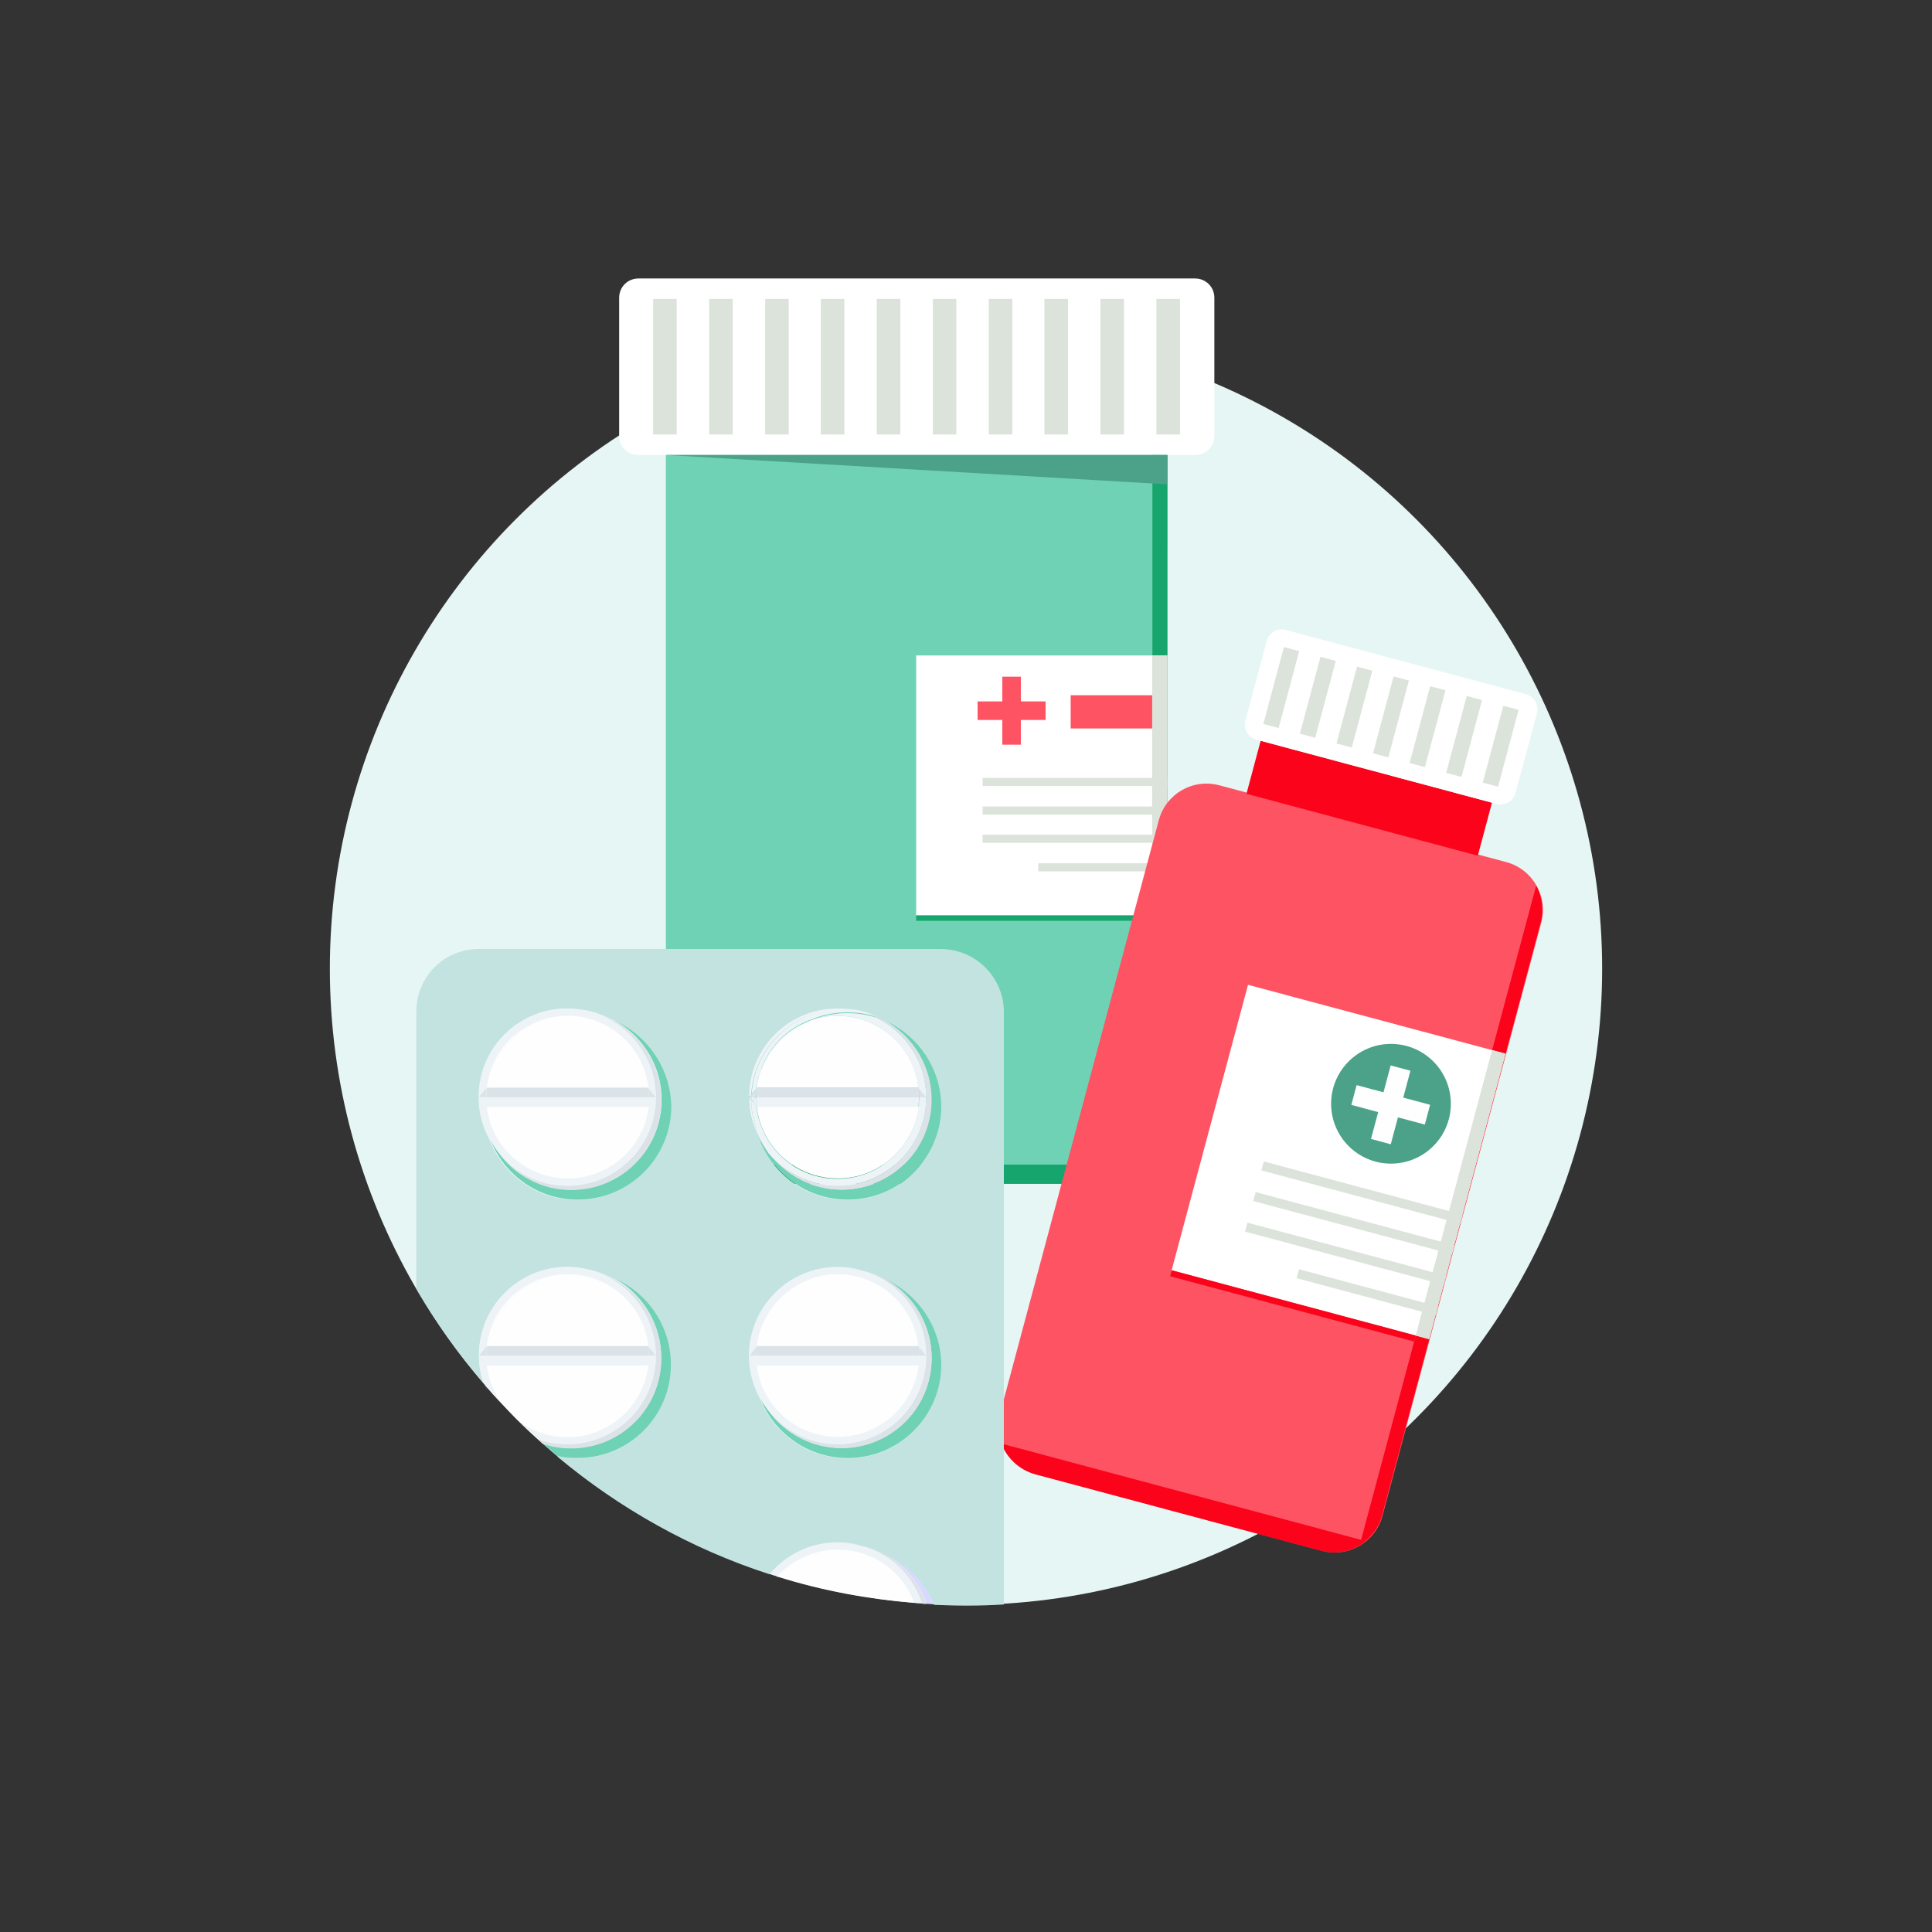 <svg version="1.1" id="Layer_1" xmlns="http://www.w3.org/2000/svg" xmlns:xlink="http://www.w3.org/1999/xlink" x="0" y="0" viewBox="0 0 500.2 500.2" xml:space="preserve"><rect x="0" y="0" width="500.2" height="500.2" fill="#333333" stroke="none"/><style>.st0{display:none}.st1{display:inline}.st2{fill:#fff}.st3{fill:#ccd5dc}.st9{fill:#70d2b5}.st10{fill:#16a56c}.st11{fill:#dce3db}.st12{fill:#4ba288}.st13{fill:#fd5363}.st14{fill:#fb031a}.st15{fill:#fefefe}.st18{fill:#dce3e8}.st19{fill:#eef3f7}</style><g id="Layer_2_1_" class="st0"><g class="st1"><g id="_x37_fwzCd_1_"><path class="st2" d="M156.9 230.5c.2-8.8.2-8.7 8.8-11 9.3-2.5 18.8-3.8 28.4-5 3.7-.5 5.1.9 6 4.3 8.6 33 34.7 123 37.4 135.7.1.3.3.6.4.9 2.7 11.3 1.9 12.3-9.6 12.3-22.8 0-45.6-.2-68.5.2-5.1.1-5.8-1.5-5.7-6.1.2-22.4 2.3-110 2.8-131.3z"/><path class="st3" d="M373.6 273.3c0-10.8-2.1-21.1-8.1-30.3-12.4-19.1-31.4-26.8-52.8-28.2-34.1-2.2-68.3-.4-102.4-.9-3.7 0-3.5 1.3-2.7 4.2 3.2 11 6.2 22 9.1 33 6.3 23.8 12.5 47.7 18.7 71.5.7 2.9 2 3.9 5.1 3.9 6.3-.1 12.7-.9 18.9.5 12.5 3 20.2 14.5 18.7 27.4-1.4 11.7-12.1 21.1-24.6 21.1-21.7.1-43.3.1-65-.1-3.5 0-4.5.9-4.4 4.4.2 10.8.3 41.7 0 52.5-.1 4 .7 5.3 5.1 5.3 44.3-.1 88.6-.1 132.9.1 4.4 0 5-1.4 5-5.3-.1-30.5 0-81 0-111.5 0-20 .7-39.9-.6-59.9-.4-5.2 2.6-6.3 6.3-5.4 2.7.6 3.1 3.1 3.1 5.1.1 23.5.1 47 .1 70.5v68c0 2.6-.1 5.3.7 7.9 3.1 9.1 11.5 14.5 20.8 13.3 9.5-1.3 16.1-9.3 16.1-20.2.1-42.2 0-84.6 0-126.9zM127 262.7c-.7 28.3-.3 56.6-.4 84.9 0 2.7.1 5.3.6 7.9 1.5 8.2 7.5 12.9 15.8 12.9 2.3 0 3.2-.5 3.3-3 .2-11 .6-22 .8-32.9.3-18.3 0-36.5.6-54.8.6-16.6.5-33.2.7-50.9-12.5 9.6-21.1 20.8-21.4 35.9z"/><path class="st3" d="M253.5 367.8h1c7.2-.4 12.1-4 14.8-10.6 2.6-6.4.8-13.5-4.1-18.3-4.6-4.5-10.3-4.8-15.1-4.5-2.6 0-4.1.1-5.6 0-3.9-.4-5.2.3-3.5 4.7 1.6 8.6 3.8 13.4 5.2 22.1.1 6.7.2 6.7 7.3 6.6zM249.9 195.7c33.8.9 60.7-26.5 60.3-58.1.2-31.9-25.6-58-57.6-58.2-31.8-.1-58.3 25.6-58.5 56.7-.2 32.3 25.2 58.8 55.8 59.6z"/></g><path d="M192.6 352.6h-4.4c-1.7 0-2.6-1-2.6-2.6 0-2.1-.1-4.1 0-6.2 0-1.2-.3-1.7-1.5-1.6-2 .1-4 .1-6 0-2 0-2.9-.9-2.9-2.9v-8.2c0-2 .9-2.9 3-2.9h6.2c.9 0 1.3-.3 1.3-1.3-.1-2 0-4 0-6 0-2.3.8-3.2 3.1-3.2h8c2.2 0 2.9.8 3 3.1 0 1.9.1 3.9 0 5.8-.1 1.2.3 1.7 1.6 1.6 2-.1 4 0 6 0s2.9.9 2.9 2.9c0 2.7.1 5.5 0 8.2 0 2.1-.9 2.9-3 2.9-1.9 0-3.7.1-5.6 0-1.4-.1-2 .3-1.9 1.9.1 1.9.1 3.9 0 5.8 0 1.9-.9 2.8-2.8 2.8-1.6 0-3-.1-4.4-.1z" fill="#ed2025"/></g><path d="M437.6 446.1h-375c-1.1 0-2 .9-2 2v14c0 1.1.9 2 2 2h375c1.1 0 2-.9 2-2v-14c0-1.1-.9-2-2-2z" fill="#ccd5dc"/></g><g id="Layer_3" class="st0"><g id="zj06Bm_1_" class="st1"><path d="M397 347.3c-.5-16.2-5.2-29.8-16.1-40.8-10.9-10.9-24.2-16.7-39.7-16.7-27.2 0-54.3-.4-81.5.3-19.1.5-33.7 10-44.7 26.5 9 .2 17.1 1.6 24.4 5.6 17.8 9.6 28.4 24.3 29.2 44.7.7 18.1 0 36.3.3 54.5.1 4.5-2.8 3.9-5 4.2-3 .4-2.1-2.3-2.1-3.9-.2-18.7.3-37.3-.5-56-1-22.4-20.6-41.2-43.1-41.6-23-.4-46-.6-69 .1-19 .5-32.1 10.8-40.4 27.7-40.4-51.9-51.5-146.6 11.4-217.2 62.2-69.8 165.9-79.5 240-20.3 74.5 59.4 84.4 160.7 36.8 232.9zM237.7 211.9c.1 35.7 27.1 64.4 63.8 64.7 35.1.3 63.8-27.2 64.4-62.9.5-35.9-27.5-64.8-63.3-65.2-35.8-.4-64.5 28.1-64.9 63.4zm-1.6 47.7c-.2-28-23.8-54.1-56.6-51.9-28.1 1.9-49.7 25.3-49 53.3.7 29.5 23.8 52.7 54 52.1 29.2-.6 52.3-24.8 51.6-53.5z" fill="#d3d3d3"/><path class="st2" d="M237.7 211.9c.4-35.3 29-63.8 64.8-63.4 35.8.4 63.8 29.3 63.3 65.2-.5 35.8-29.3 63.3-64.4 62.9-36.5-.3-63.6-29-63.7-64.7zM236.1 259.6c.7 28.7-22.4 52.9-51.6 53.4-30.2.6-53.3-22.5-54-52.1-.7-28 21-51.4 49-53.3 32.8-2.1 56.5 24.1 56.6 52z"/></g><path d="M343.1 373.9h-4.4c-1.7 0-2.6-1-2.6-2.6 0-2.1-.1-4.1 0-6.2 0-1.2-.3-1.7-1.5-1.6-2 .1-4 .1-6 0-2 0-2.9-.9-2.9-2.9v-8.2c0-2 .9-2.9 3-2.9h6.2c.9 0 1.3-.3 1.3-1.3-.1-2 0-4 0-6 0-2.3.8-3.2 3.1-3.2h8c2.2 0 2.9.8 3 3.1 0 1.9.1 3.9 0 5.8-.1 1.2.3 1.7 1.6 1.6 2-.1 4 0 6 0s2.9.9 2.9 2.9c0 2.7.1 5.5 0 8.2 0 2.1-.9 2.9-3 2.9-1.9 0-3.7.1-5.6 0-1.4-.1-2 .3-1.9 1.9.1 1.9.1 3.9 0 5.8 0 1.9-.9 2.8-2.8 2.8-1.6 0-3 0-4.4-.1z" fill="#ed2025"/></g><circle id="Ellipse_358" cx="250.1" cy="250.8" r="164.7" fill="#e6f6f5"/><g id="Group_549" transform="translate(6471 -1855)"><path id="Path_124" class="st2" d="M-6305.7 1927.1h144.1c2.8 0 5 2.2 5 5v35.7c0 2.8-2.2 5-5 5h-144.1c-2.8 0-5-2.2-5-5v-35.7c0-2.8 2.2-5 5-5z"/><path id="Path_125" class="st9" d="M-6168.8 1972.8h-129.8v173.8c0 8.2 6.7 14.8 14.8 14.8h100.1c8.2 0 14.8-6.7 14.8-14.8l.1-173.8z"/><g id="Group_16" transform="translate(-5393.138 3104.616)"><path id="Path_126" class="st10" d="M-775.6-1131.8h-3.9V-948c2.5-2.7 3.9-6.3 3.9-10v-173.8z"/><path id="Path_127" class="st10" d="M-901.7-948.1c2.8 3.2 6.8 5 11.1 5h100.1c4.2 0 8.2-1.8 11-5h-122.2z"/></g><path id="Path_128" class="st11" d="M-6165.5 1932.4h-6.1v35.1h6.1v-35.1zm-130.3 0h-6.1v35.1h6.1v-35.1zm14.5 0h-6.1v35.1h6.1v-35.1zm14.5 0h-6.1v35.1h6.1v-35.1zm14.4 0h-6.1v35.1h6.1v-35.1zm14.5 0h-6.1v35.1h6.1v-35.1zm14.5 0h-6.1v35.1h6.1v-35.1zm14.5 0h-6.1v35.1h6.1v-35.1zm14.4 0h-6.1v35.1h6.1v-35.1zm14.5 0h-6.1v35.1h6.1v-35.1z"/><path id="Path_129" class="st12" d="M-6168.8 1972.8h-129.8l129.8 7.6v-7.6z"/><path id="Rectangle_7" class="st2" d="M-6233.8 2024.7h65v67.3h-65z"/><path id="Rectangle_8" class="st13" d="M-6193.8 2035h21.2v8.6h-21.2z"/><path id="Path_130" class="st11" d="M-6168.8 2056.4h-47.8v2.1h47.8v-2.1zm0 22.1h-33.4v2.1h33.4v-2.1zm0-7.4h-47.8v2.1h47.8v-2.1zm0-7.3h-47.8v2.1h47.8v-2.1z"/><path id="Rectangle_9" class="st10" d="M-6233.8 2092h65v1.4h-65z"/><path id="Rectangle_10" class="st11" d="M-6172.7 2024.7h3.9v67.3h-3.9z"/><path id="Path_131" class="st13" d="M-6211.5 2030.2h4.8v6.4h6.4v4.8h-6.4v6.4h-4.8v-6.4h-6.4v-4.8h6.4v-6.4z"/></g><g id="Group_548" transform="rotate(14.98 5436.688 27863.358)"><path id="Path_222" class="st13" d="M-6659.9 2467h76.9c7 0 12.8 5.7 12.8 12.8v159c0 7-5.7 12.8-12.8 12.8h-76.9c-7 0-12.8-5.7-12.8-12.8v-159c0-7.1 5.7-12.8 12.8-12.8-.1 0-.1 0 0 0z"/><g id="Group_21" transform="translate(-5541.044 3305.702)"><path id="Path_223" class="st14" d="M-1032.9-834.8v176.7c2.3-2.4 3.6-5.5 3.6-8.8v-159c0-3.3-1.3-6.5-3.6-8.9z"/><path id="Path_224" class="st14" d="M-1049.5-852.6v14.2h-62v-14.2h62z"/></g><path id="Path_225" class="st2" d="M-6653.7 2423.7h64.4c2.2 0 4 1.8 4 4v21.4c0 2.2-1.8 4-4 4h-64.4c-2.2 0-4-1.8-4-4v-21.4c0-2.2 1.7-4 4-4z"/><path id="Path_226" class="st11" d="M-6594.2 2428.1h4.1v20.6h-4.1v-20.6zm-9.8 0h4.1v20.6h-4.1v-20.6zm-9.8 0h4.1v20.6h-4.1v-20.6zm-9.8 0h4.1v20.6h-4.1v-20.6zm-9.8 0h4.1v20.6h-4.1v-20.6zm-9.8 0h4.1v20.6h-4.1v-20.6zm-9.8 0h4.1v20.6h-4.1v-20.6z"/><path id="Rectangle_25" transform="rotate(90 -6604.826 2553.25)" class="st2" d="M-6643.1 2518.8h76.5v69h-76.5z"/><circle id="Ellipse_38" transform="rotate(164.994 -6595.613 2535.276)" class="st12" cx="-6595.6" cy="2535.4" r="15.5"/><path id="Rectangle_26" transform="rotate(90 -6572.122 2553.25)" class="st11" d="M-6610.4 2551.5h76.5v3.6h-76.5z"/><g id="Group_22" transform="translate(-5553.236 3400.33)"><path id="Path_227" class="st14" d="M-1117.1-754.1h97.6c-2.4 3.4-6.3 5.4-10.4 5.4h-76.9c-4-.1-7.9-2.1-10.3-5.4z"/><path id="Rectangle_27" transform="rotate(90 -1053.38 -808.032)" class="st14" d="M-1054.2-840.7h1.6v65.4h-1.6z"/></g><path id="Path_228" class="st11" d="M-6570.3 2558.1h-53.3v2.4h53.3v-2.4zm0 24.6h-37.3v2.4h37.3v-2.4zm0-8.2h-53.3v2.4h53.3v-2.4zm0-8.2h-53.3v2.4h53.3v-2.4z"/><path id="Path_229" class="st15" d="M-6598.3 2525.6h5.3v7.2h7.2v5.3h-7.2v7.2h-5.3v-7.2h-7.2v-5.3h7.2v-7.2z"/></g><defs><circle id="SVGID_1_" cx="250.1" cy="250.8" r="164.7"/></defs><clipPath id="SVGID_2_"><use xlink:href="#SVGID_1_" overflow="visible"/></clipPath><g><path d="M414.8 250.8c0-91-73.7-164.7-164.7-164.7S85.4 159.9 85.4 250.8c0 30.2 8.2 58.6 22.4 82.9v-71.9c0-8.9 7.2-16.1 16.1-16.1h119.9c8.9 0 16.1 7.2 16.1 16.1v153.4c86.3-5 154.9-76.6 154.9-164.4z" fill="none"/><path d="M243.7 245.7H123.9c-8.9 0-16.1 7.2-16.1 16.1v71.9c5 8.6 10.8 16.8 17.3 24.3-.7-2.2-1.1-4.6-1.1-7.1 0-12.7 10.3-22.9 22.9-22.9 2.1 0 4.1.3 6 .8 2.3.5 4.5 1.4 6.5 2.5 8.4 3.8 14.2 12.3 14.2 22.1 0 13.4-10.8 24.2-24.2 24.2-1.7 0-3.4-.2-5.1-.5 16 13.4 34.6 23.9 55 30.5 4.2-5 10.5-8.2 17.6-8.2 2 0 4 .3 5.9.8 2.4.5 4.7 1.4 6.7 2.6 5.5 2.5 9.9 7.1 12.3 12.7 2.8.1 5.6.2 8.4.2 3.3 0 6.5-.1 9.7-.3V261.8c-.1-8.8-7.3-16-16.2-16.1zm-94.3 65c-10.4 0-19.2-6.5-22.7-15.7-1.8-3.3-2.8-7-2.8-11 0-12.7 10.3-22.9 22.9-22.9 2.1 0 4.1.3 6 .8 2.3.5 4.5 1.3 6.5 2.5 8.4 3.8 14.3 12.3 14.3 22.1 0 13.4-10.8 24.2-24.2 24.2zm70 66.9c-10.4 0-19.2-6.5-22.7-15.6-1.8-3.3-2.8-7-2.8-11 0-12.7 10.3-22.9 22.9-22.9 2.1 0 4.1.3 6 .8 2.3.5 4.5 1.4 6.5 2.5 8.4 3.8 14.2 12.2 14.2 22 .1 13.4-10.7 24.2-24.1 24.2zm0-66.9c-10.4 0-19.2-6.5-22.7-15.6-1.8-3.3-2.8-7-2.8-11 0-12.7 10.3-22.9 22.9-22.9 2.1 0 4.1.3 6 .8 2.3.5 4.5 1.4 6.5 2.5 8.4 3.8 14.2 12.2 14.2 22 .1 13.3-10.7 24.2-24.1 24.2z" fill="#c3e3e0"/><path class="st9" d="M159.4 264.4c7.1 4 11.9 11.6 11.9 20.3 0 12.9-10.4 23.3-23.3 23.3-7.7 0-14.6-3.8-18.8-9.6-.9-1.1-1.7-2.2-2.3-3.5 3.5 9.2 12.3 15.7 22.7 15.7 13.4 0 24.2-10.9 24.2-24.2-.2-9.7-6-18.2-14.4-22z"/><path class="st18" d="M159.4 264.4c-2-1.1-4.2-2-6.5-2.5 1.5.4 2.8.9 4.2 1.6.7.3 1.5.6 2.3.9zM169.8 284.1c0 12.7-10.3 22.9-22.9 22.9-7.2 0-13.6-3.3-17.8-8.5 4.2 5.8 11.1 9.6 18.8 9.6 12.9 0 23.3-10.4 23.3-23.3 0-8.7-4.8-16.3-11.9-20.3-.8-.3-1.5-.6-2.3-.9 7.6 3.6 12.8 11.5 12.8 20.5z"/><path class="st19" d="M124.6 284.8l-.6-.7.6-.7c.7-12.2 10.9-22 23.3-22 1.7 0 3.4.2 5 .5-1.9-.5-3.9-.8-6-.8-12.7 0-22.9 10.3-22.9 22.9 0 4 1 7.7 2.8 11-.2-.7-.5-1.3-.7-2-1-2.5-1.5-5.3-1.5-8.2z"/><path class="st19" d="M126.1 293c.2.7.4 1.3.7 2 .7 1.2 1.4 2.4 2.3 3.5-1.3-1.7-2.3-3.5-3-5.5zM125.2 286.5v-1l-.7-.8c0 2.9.5 5.7 1.5 8.3-.5-2-.8-4.2-.8-6.5zM124.6 283.3l1-1.1c.2-1.4.6-2.8 1.1-4.1 1.9-6.6 7-11.9 13.5-14.1 2.8-1.2 6-1.8 9.2-1.8 2.7 0 5.2.4 7.6 1.2-1.3-.7-2.7-1.2-4.2-1.6-1.6-.4-3.3-.5-5-.5-12.3.1-22.5 9.8-23.2 22z"/><path class="st19" d="M126.7 278.1c-.5 1.3-.8 2.7-1.1 4.1l.4-.4c.1-1.3.3-2.5.7-3.7zM146.9 307c12.7 0 22.9-10.3 22.9-22.9 0-9-5.2-16.8-12.8-20.6-2.4-.8-5-1.2-7.6-1.2-3.3 0-6.4.7-9.2 1.8 2.1-.7 4.4-1.1 6.7-1.1 10.9 0 19.8 8.2 21 18.8l1.9 2.3-1.9 2.3c-1.1 10.6-10.1 18.8-21 18.8s-19.8-8.2-21-18.8l-.7-.9v1c0 2.3.3 4.5.9 6.5.7 2 1.8 3.8 3 5.5 4.2 5.2 10.6 8.5 17.8 8.5z"/><path class="st15" d="M140.2 264.1c-6.5 2.2-11.6 7.4-13.5 14.1 2.3-6.4 7.2-11.5 13.5-14.1zM126.1 286.5l-.1-.2c1.1 10.6 10.1 18.8 21 18.8s19.8-8.2 21-18.8l-.1.2h-41.8z"/><path class="st15" d="M126.1 281.6h41.7l.1.2c-1.1-10.6-10.1-18.8-21-18.8-2.4 0-4.6.4-6.7 1.1-6.2 2.6-11.2 7.7-13.5 14.1-.3 1.2-.6 2.4-.7 3.6l.1-.2z"/><path class="st18" d="M124 284.1zM124.6 283.3l-.6.7h.6v-.7zM125.3 284.1c.1-.6.2-1.3.3-1.9l-1 1.1v.7h.7z"/><path class="st18" d="M125.8 284.1c0-.8 0-1.5.1-2.3l-.4.4c-.1.6-.2 1.2-.3 1.9h.6zM169.8 284.1zM169.8 284.1l-1.9-2.3c.1.8.1 1.5.1 2.3h1.8z"/><path class="st18" d="M126.1 281.6l-.1.2c-.1.8-.1 1.5-.1 2.3H168c0-.8 0-1.5-.1-2.3l-.1-.2h-41.7z"/><path class="st19" d="M124.6 284.1h-.6l.6.7v-.7zM124 284.1zM125.3 284.1h-.7v.6l.7.8c-.1-.5 0-.9 0-1.4zM167.9 286.4l1.9-2.3H168c0 .8 0 1.5-.1 2.3zM169.8 284.1z"/><path class="st19" d="M125.3 284.1c0 .5-.1 1-.1 1.5l.7.9c-.1-.8-.1-1.5-.1-2.3h-.5z"/><path class="st19" d="M125.8 284.1c0 .8 0 1.5.1 2.3l.1.2h41.7l.1-.2c.1-.8.1-1.5.1-2.3h-42.1zM124.6 284.1h-.6.6zM124.6 284.1h.7zM125.8 284.1h-.5.5zM168 284.1h1.8-1.8zM168 284.1h-42.2z"/><path class="st9" d="M171.2 351.6c0 12.9-10.4 23.3-23.3 23.3-2.6 0-5.1-.4-7.4-1.2l3.9 3.3c1.6.4 3.3.5 5.1.5 13.4 0 24.2-10.8 24.2-24.2 0-9.8-5.8-18.3-14.2-22.1 7 4.1 11.7 11.7 11.7 20.4z"/><path class="st18" d="M159.4 331.3c-2-1.1-4.2-2-6.5-2.5 1.5.4 2.9.9 4.2 1.6.8.3 1.6.6 2.3.9zM169.8 351c0 12.7-10.3 22.9-22.9 22.9-2.7 0-5.3-.5-7.7-1.3.4.4.9.8 1.3 1.2 2.3.8 4.8 1.2 7.4 1.2 12.9 0 23.3-10.4 23.3-23.3 0-8.7-4.8-16.3-11.8-20.3-.8-.3-1.5-.6-2.3-.9 7.5 3.7 12.7 11.5 12.7 20.5z"/><path class="st19" d="M124.6 351.7l-.6-.7.6-.7c.7-12.3 10.9-22 23.3-22 1.7 0 3.4.2 5 .5-1.9-.5-3.9-.8-6-.8-12.7 0-22.9 10.3-22.9 22.9 0 2.5.4 4.8 1.1 7.1.2.2.4.5.6.7-.7-2.2-1.1-4.6-1.1-7z"/><path class="st19" d="M124.6 350.3l1-1.2c.2-1.4.6-2.7 1.1-4 1.9-6.7 7.1-11.9 13.6-14.1 2.8-1.1 5.9-1.8 9.1-1.8 2.7 0 5.3.4 7.7 1.2-1.3-.7-2.7-1.2-4.2-1.6-1.6-.4-3.3-.5-5-.5-12.4 0-22.6 9.7-23.3 22zM125.2 353.4v-1l-.7-.8c0 2.5.4 4.9 1.1 7.1l.2.2c-.4-1.7-.6-3.6-.6-5.5zM125.7 358.8c.1.4.3.8.4 1.2-.1-.3-.2-.7-.3-1 0-.1-.1-.2-.1-.2z"/><path class="st19" d="M125.2 352.4v1c0 1.9.2 3.8.6 5.5 1.3 1.5 2.6 3 4 4.4-2.1-2.9-3.5-6.3-3.9-10.1l-.7-.8zM167.9 348.7l1.9 2.3-1.9 2.3c-1.1 10.6-10.1 18.8-21 18.8-4.9 0-9.3-1.7-12.9-4.4 1.7 1.7 3.4 3.3 5.2 4.9 2.4.9 5 1.3 7.7 1.3 12.7 0 22.9-10.3 22.9-22.9 0-9-5.2-16.8-12.8-20.6-2.4-.8-5-1.2-7.7-1.2-3.2 0-6.3.6-9.1 1.8 2.1-.7 4.3-1.1 6.6-1.1 11 0 19.9 8.2 21.1 18.8zM126.7 345.1c-.5 1.3-.8 2.7-1.1 4l.4-.4c.1-1.3.3-2.5.7-3.6z"/><path class="st15" d="M140.3 331c-6.6 2.2-11.7 7.5-13.6 14.1 2.3-6.4 7.3-11.6 13.6-14.1zM167.9 353.3l-.1.2h-41.7l-.1-.2c.4 3.7 1.8 7.2 3.9 10.1 1.4 1.5 2.7 2.9 4.1 4.3 3.6 2.8 8 4.4 12.9 4.4 10.9 0 19.8-8.2 21-18.8z"/><path class="st15" d="M126.1 348.5h41.7l.1.2c-1.1-10.6-10.1-18.8-21-18.8-2.3 0-4.5.4-6.6 1.1-6.3 2.6-11.3 7.7-13.6 14.1-.3 1.2-.6 2.4-.7 3.6l.1-.2z"/><path class="st18" d="M124 351zM124.6 350.3l-.6.7h.6v-.7zM125.3 351c.1-.6.2-1.3.3-1.9l-1 1.2v.7h.7zM169.8 351l-1.9-2.3c.1.8.1 1.5.1 2.3h1.8zM169.8 351z"/><path class="st18" d="M125.8 351c0-.8 0-1.5.1-2.3l-.4.4c-.1.6-.2 1.2-.3 1.9h.6zM167.9 348.7l-.1-.2h-41.7l-.1.2c-.1.8-.1 1.5-.1 2.3H168c0-.8 0-1.6-.1-2.3z"/><path class="st19" d="M124 351zM124.6 351h-.6l.6.7v-.7zM125.3 351h-.7v.6l.7.8c-.1-.5 0-.9 0-1.4zM169.8 351zM167.9 353.3l1.9-2.3H168c0 .8 0 1.5-.1 2.3z"/><path class="st19" d="M125.8 351h-.5c0 .5-.1 1-.1 1.4l.7.9c-.1-.8-.1-1.5-.1-2.3z"/><path class="st19" d="M125.8 351c0 .8 0 1.5.1 2.3l.1.2h41.7l.1-.2c.1-.8.1-1.5.1-2.3h-42.1zM124.6 351h-.6.6zM124.6 351h.7zM125.8 351h-.5.5zM168 351h1.8-1.8zM168 351h-42.2z"/><path class="st9" d="M229.4 264.4c7.1 4 11.8 11.6 11.8 20.3 0 12.9-10.4 23.3-23.3 23.3-7.7 0-14.6-3.8-18.8-9.5-.9-1.1-1.7-2.2-2.3-3.5 3.5 9.1 12.3 15.6 22.7 15.6 13.4 0 24.2-10.9 24.2-24.2-.1-9.7-5.9-18.2-14.3-22z"/><path class="st18" d="M229.4 264.4c-2-1.1-4.2-2-6.5-2.5 1.5.4 2.9.9 4.2 1.6.8.3 1.5.6 2.3.9z"/><path class="st18" d="M239.8 284.1c0 12.7-10.3 22.9-22.9 22.9-7.2 0-13.6-3.3-17.8-8.5 4.2 5.8 11.1 9.5 18.8 9.5 12.9 0 23.3-10.4 23.3-23.3 0-8.7-4.8-16.3-11.8-20.3-.8-.3-1.5-.6-2.3-.9 7.5 3.8 12.7 11.6 12.7 20.6z"/><path class="st19" d="M194.5 284.8l-.6-.7.6-.7c.7-12.2 10.9-22 23.3-22 1.7 0 3.4.2 5 .5-1.9-.5-3.9-.8-6-.8-12.7 0-22.9 10.3-22.9 22.9 0 4 1 7.7 2.8 11-.2-.7-.5-1.3-.7-2-.9-2.5-1.5-5.3-1.5-8.2z"/><path class="st19" d="M196.1 293.1c.2.7.4 1.3.7 2 .7 1.2 1.4 2.4 2.3 3.5-1.3-1.7-2.3-3.6-3-5.5zM195.2 286.5v-1l-.7-.8c0 2.9.6 5.7 1.5 8.3-.5-2-.8-4.2-.8-6.5zM194.6 283.3l1-1.2c.2-1.4.6-2.8 1.1-4.1 1.9-6.6 7-11.9 13.5-14.1 2.8-1.2 6-1.8 9.2-1.8 2.7 0 5.3.4 7.7 1.2-1.3-.7-2.7-1.2-4.2-1.6-1.6-.4-3.3-.5-5-.5-12.4.2-22.6 9.9-23.3 22.1z"/><path class="st19" d="M196.6 278.1c-.5 1.3-.8 2.7-1.1 4.1l.4-.4c.2-1.3.4-2.5.7-3.7zM216.9 307c12.7 0 22.9-10.3 22.9-22.9 0-9-5.2-16.8-12.8-20.6-2.4-.8-5-1.2-7.7-1.2-3.3 0-6.4.7-9.2 1.8 2.1-.7 4.4-1.1 6.7-1.1 10.9 0 19.8 8.2 21 18.8l1.9 2.3-1.9 2.3c-1.1 10.6-10.1 18.8-21 18.8s-19.8-8.2-21-18.8l-.7-.9v1c0 2.3.3 4.5.9 6.6.8 2 1.8 3.8 3 5.5 4.3 5.1 10.7 8.4 17.9 8.4z"/><path class="st15" d="M210.2 264.1c-6.5 2.2-11.6 7.4-13.5 14.1 2.3-6.4 7.2-11.5 13.5-14.1zM196 286.5l-.1-.2c1.1 10.6 10.1 18.8 21 18.8s19.8-8.2 21-18.8l-.1.2H196z"/><path class="st15" d="M196 281.6h41.7l.1.2c-1.1-10.6-10.1-18.8-21-18.8-2.4 0-4.6.4-6.7 1.1-6.2 2.6-11.2 7.7-13.5 14.1-.3 1.2-.6 2.4-.7 3.6l.1-.2z"/><path class="st18" d="M194 284.1zM194.6 283.3l-.6.7h.6v-.7zM195.3 284.1c.1-.6.2-1.3.3-1.9l-1 1.2v.7h.7z"/><path class="st18" d="M195.8 284.1c0-.8 0-1.5.1-2.3l-.4.4c-.1.6-.2 1.2-.3 1.9h.6zM239.8 284.1l-1.9-2.3c.1.8.1 1.5.1 2.3h1.8zM239.8 284.1z"/><path class="st18" d="M196 281.6l-.1.2c-.1.8-.1 1.5-.1 2.3H238c0-.8 0-1.5-.1-2.3l-.1-.2H196z"/><path class="st19" d="M194.6 284.1h-.6l.6.7c-.1-.3 0-.5 0-.7zM194 284.1zM195.3 284.1h-.7v.6l.7.8c-.1-.5-.1-.9 0-1.4zM237.9 286.4l1.9-2.3H238c0 .8-.1 1.5-.1 2.3z"/><path class="st19" d="M195.3 284.1c0 .5-.1 1-.1 1.5l.7.9c-.1-.8-.1-1.5-.1-2.3h-.5zM239.8 284.1z"/><path class="st19" d="M195.8 284.1c0 .8 0 1.5.1 2.3l.1.2h41.7l.1-.2c.1-.8.1-1.5.1-2.3h-42.1zM194.6 284.1h-.6.6zM194.6 284.1h.7zM238 284.1h1.8-1.8zM195.8 284.1h-.5.5zM238 284.1h-42.2z"/><path class="st9" d="M229.4 331.3c7 4 11.8 11.6 11.8 20.3 0 12.9-10.4 23.3-23.3 23.3-7.7 0-14.6-3.8-18.8-9.5-.9-1.1-1.7-2.2-2.3-3.5 3.5 9.1 12.3 15.6 22.7 15.6 13.4 0 24.2-10.9 24.2-24.2-.1-9.7-5.9-18.1-14.3-22z"/><path class="st18" d="M229.4 331.3c-2-1.1-4.2-2-6.5-2.5 1.5.4 2.9.9 4.2 1.6.8.3 1.6.6 2.3.9z"/><path class="st18" d="M239.8 351c0 12.7-10.3 22.9-22.9 22.9-7.2 0-13.6-3.3-17.8-8.5 4.2 5.8 11.1 9.5 18.8 9.5 12.9 0 23.3-10.4 23.3-23.3 0-8.7-4.8-16.3-11.8-20.3-.8-.3-1.5-.7-2.3-.9 7.5 3.8 12.7 11.6 12.7 20.6z"/><path class="st19" d="M194.5 351.7l-.5-.7.6-.7c.7-12.3 10.9-22 23.3-22 1.7 0 3.4.2 5 .5-1.9-.5-3.9-.8-6-.8-12.7 0-22.9 10.3-22.9 22.9 0 4 1 7.7 2.8 11-.2-.7-.5-1.3-.7-2-1-2.5-1.6-5.3-1.6-8.2z"/><path class="st19" d="M196.1 360c.2.7.4 1.3.7 2 .7 1.2 1.5 2.4 2.3 3.5-1.3-1.7-2.3-3.6-3-5.5zM195.2 352.4l-.7-.8c0 2.9.6 5.7 1.5 8.3-.6-2.1-.9-4.3-.9-6.6.1-.2.1-.5.1-.9zM194.6 350.3l1-1.2c.2-1.4.6-2.7 1.1-4 1.9-6.7 7.1-11.9 13.6-14.1 2.8-1.1 5.9-1.8 9.1-1.8 2.7 0 5.3.4 7.7 1.3-1.3-.7-2.7-1.2-4.2-1.6-1.6-.4-3.3-.5-5-.5-12.5-.1-22.6 9.6-23.3 21.9z"/><path class="st19" d="M196.6 345.1c-.5 1.3-.8 2.7-1.1 4l.4-.4c.2-1.3.4-2.5.7-3.6zM216.9 373.9c12.7 0 22.9-10.3 22.9-22.9 0-9-5.2-16.8-12.7-20.6-2.4-.8-5-1.3-7.7-1.3-3.2 0-6.3.6-9.1 1.8 2.1-.7 4.3-1.1 6.6-1.1 10.9 0 19.8 8.2 21 18.8l1.9 2.3-1.9 2.3c-1.1 10.6-10.1 18.8-21 18.8s-19.8-8.2-21-18.8l-.7-.9v1c0 2.3.3 4.5.9 6.6.8 2 1.8 3.8 3 5.5 4.2 5.2 10.6 8.5 17.8 8.5z"/><path class="st15" d="M210.3 331c-6.6 2.2-11.7 7.5-13.6 14.1 2.3-6.4 7.3-11.6 13.6-14.1z"/><path class="st15" d="M196 348.5h41.7l.1.2c-1.1-10.6-10.1-18.8-21-18.8-2.3 0-4.5.4-6.6 1.1-6.3 2.6-11.3 7.7-13.6 14.1-.3 1.2-.6 2.4-.7 3.6l.1-.2zM196 353.4l-.1-.2c1.1 10.6 10.1 18.8 21 18.8s19.8-8.2 21-18.8l-.1.2H196z"/><path class="st18" d="M194.6 350.3l-.6.7h.6v-.7zM194 351zM195.3 351c.1-.6.2-1.3.3-1.9l-1 1.2v.7h.7z"/><path class="st18" d="M195.8 351c0-.8 0-1.5.1-2.3l-.4.4c-.1.6-.2 1.2-.3 1.9h.6zM239.8 351zM239.8 351l-1.9-2.3c.1.8.1 1.5.1 2.3h1.8z"/><path class="st18" d="M196 348.5l-.1.2c-.1.8-.1 1.5-.1 2.3H238c0-.8 0-1.5-.1-2.3l-.1-.2H196z"/><path class="st19" d="M194 351zM194.5 351.6v-.6h-.5l.5.6zM195.3 351h-.7v.6l.7.8c-.1-.5-.1-.9 0-1.4zM239.8 351zM237.9 353.3l1.9-2.3H238c0 .8-.1 1.5-.1 2.3z"/><path class="st19" d="M195.3 351c0 .5-.1 1-.1 1.4l.7.9c-.1-.8-.1-1.5-.1-2.3h-.5z"/><path class="st19" d="M195.8 351c0 .8 0 1.5.1 2.3l.1.2h41.7l.1-.2c.1-.8.1-1.5.1-2.3h-42.1zM194.6 351h-.6.6zM194.6 351h.7zM195.8 351h-.5.5zM238 351h1.8-1.8zM238 351h-42.2z"/><path d="M239.9 415.2c.6 0 1.2.1 1.8.1-2.3-5.6-6.7-10.1-12.3-12.7 4.9 2.8 8.7 7.3 10.5 12.6z" fill="#d9d9ff"/><path class="st18" d="M229.5 402.7c-2.1-1.2-4.3-2.1-6.7-2.6 1.5.4 3 1 4.3 1.6.8.3 1.6.6 2.4 1zM238.7 415.2c.4 0 .8.1 1.2.1-1.9-5.3-5.6-9.8-10.4-12.6-.8-.4-1.6-.7-2.4-.9 5.5 2.6 9.7 7.5 11.6 13.4z"/><path class="st19" d="M217.9 399.6c1.7 0 3.3.2 4.9.5-1.9-.5-3.8-.8-5.9-.8-7.1 0-13.4 3.2-17.6 8.2.3.1.5.2.8.3 4.3-5 10.6-8.2 17.8-8.2z"/><path class="st19" d="M200.1 407.8c.4.1.8.2 1.1.4 2.5-2.7 5.6-4.8 9.2-6 2.8-1.1 5.8-1.7 9-1.7 2.7 0 5.3.4 7.7 1.3-1.4-.7-2.8-1.2-4.3-1.6-1.6-.3-3.2-.5-4.9-.5-7.2-.1-13.5 3.1-17.8 8.1z"/><path class="st19" d="M236.7 415c.7.1 1.3.1 2 .1-1.9-5.9-6.1-10.7-11.6-13.4-2.4-.8-5-1.3-7.7-1.3-3.2 0-6.2.6-9 1.7 2.1-.7 4.2-1 6.5-1 9.1.1 16.8 5.8 19.8 13.9z"/><path class="st15" d="M210.4 402.2c-3.6 1.2-6.7 3.2-9.2 6 .1 0 .2.1.4.1 2.4-2.7 5.4-4.7 8.8-6.1z"/><path class="st15" d="M201.6 408.3c11.2 3.5 23 5.7 35.1 6.7-3-8.1-10.7-13.8-19.8-13.8-2.3 0-4.5.4-6.5 1-3.4 1.4-6.4 3.4-8.8 6.1z"/></g></svg>